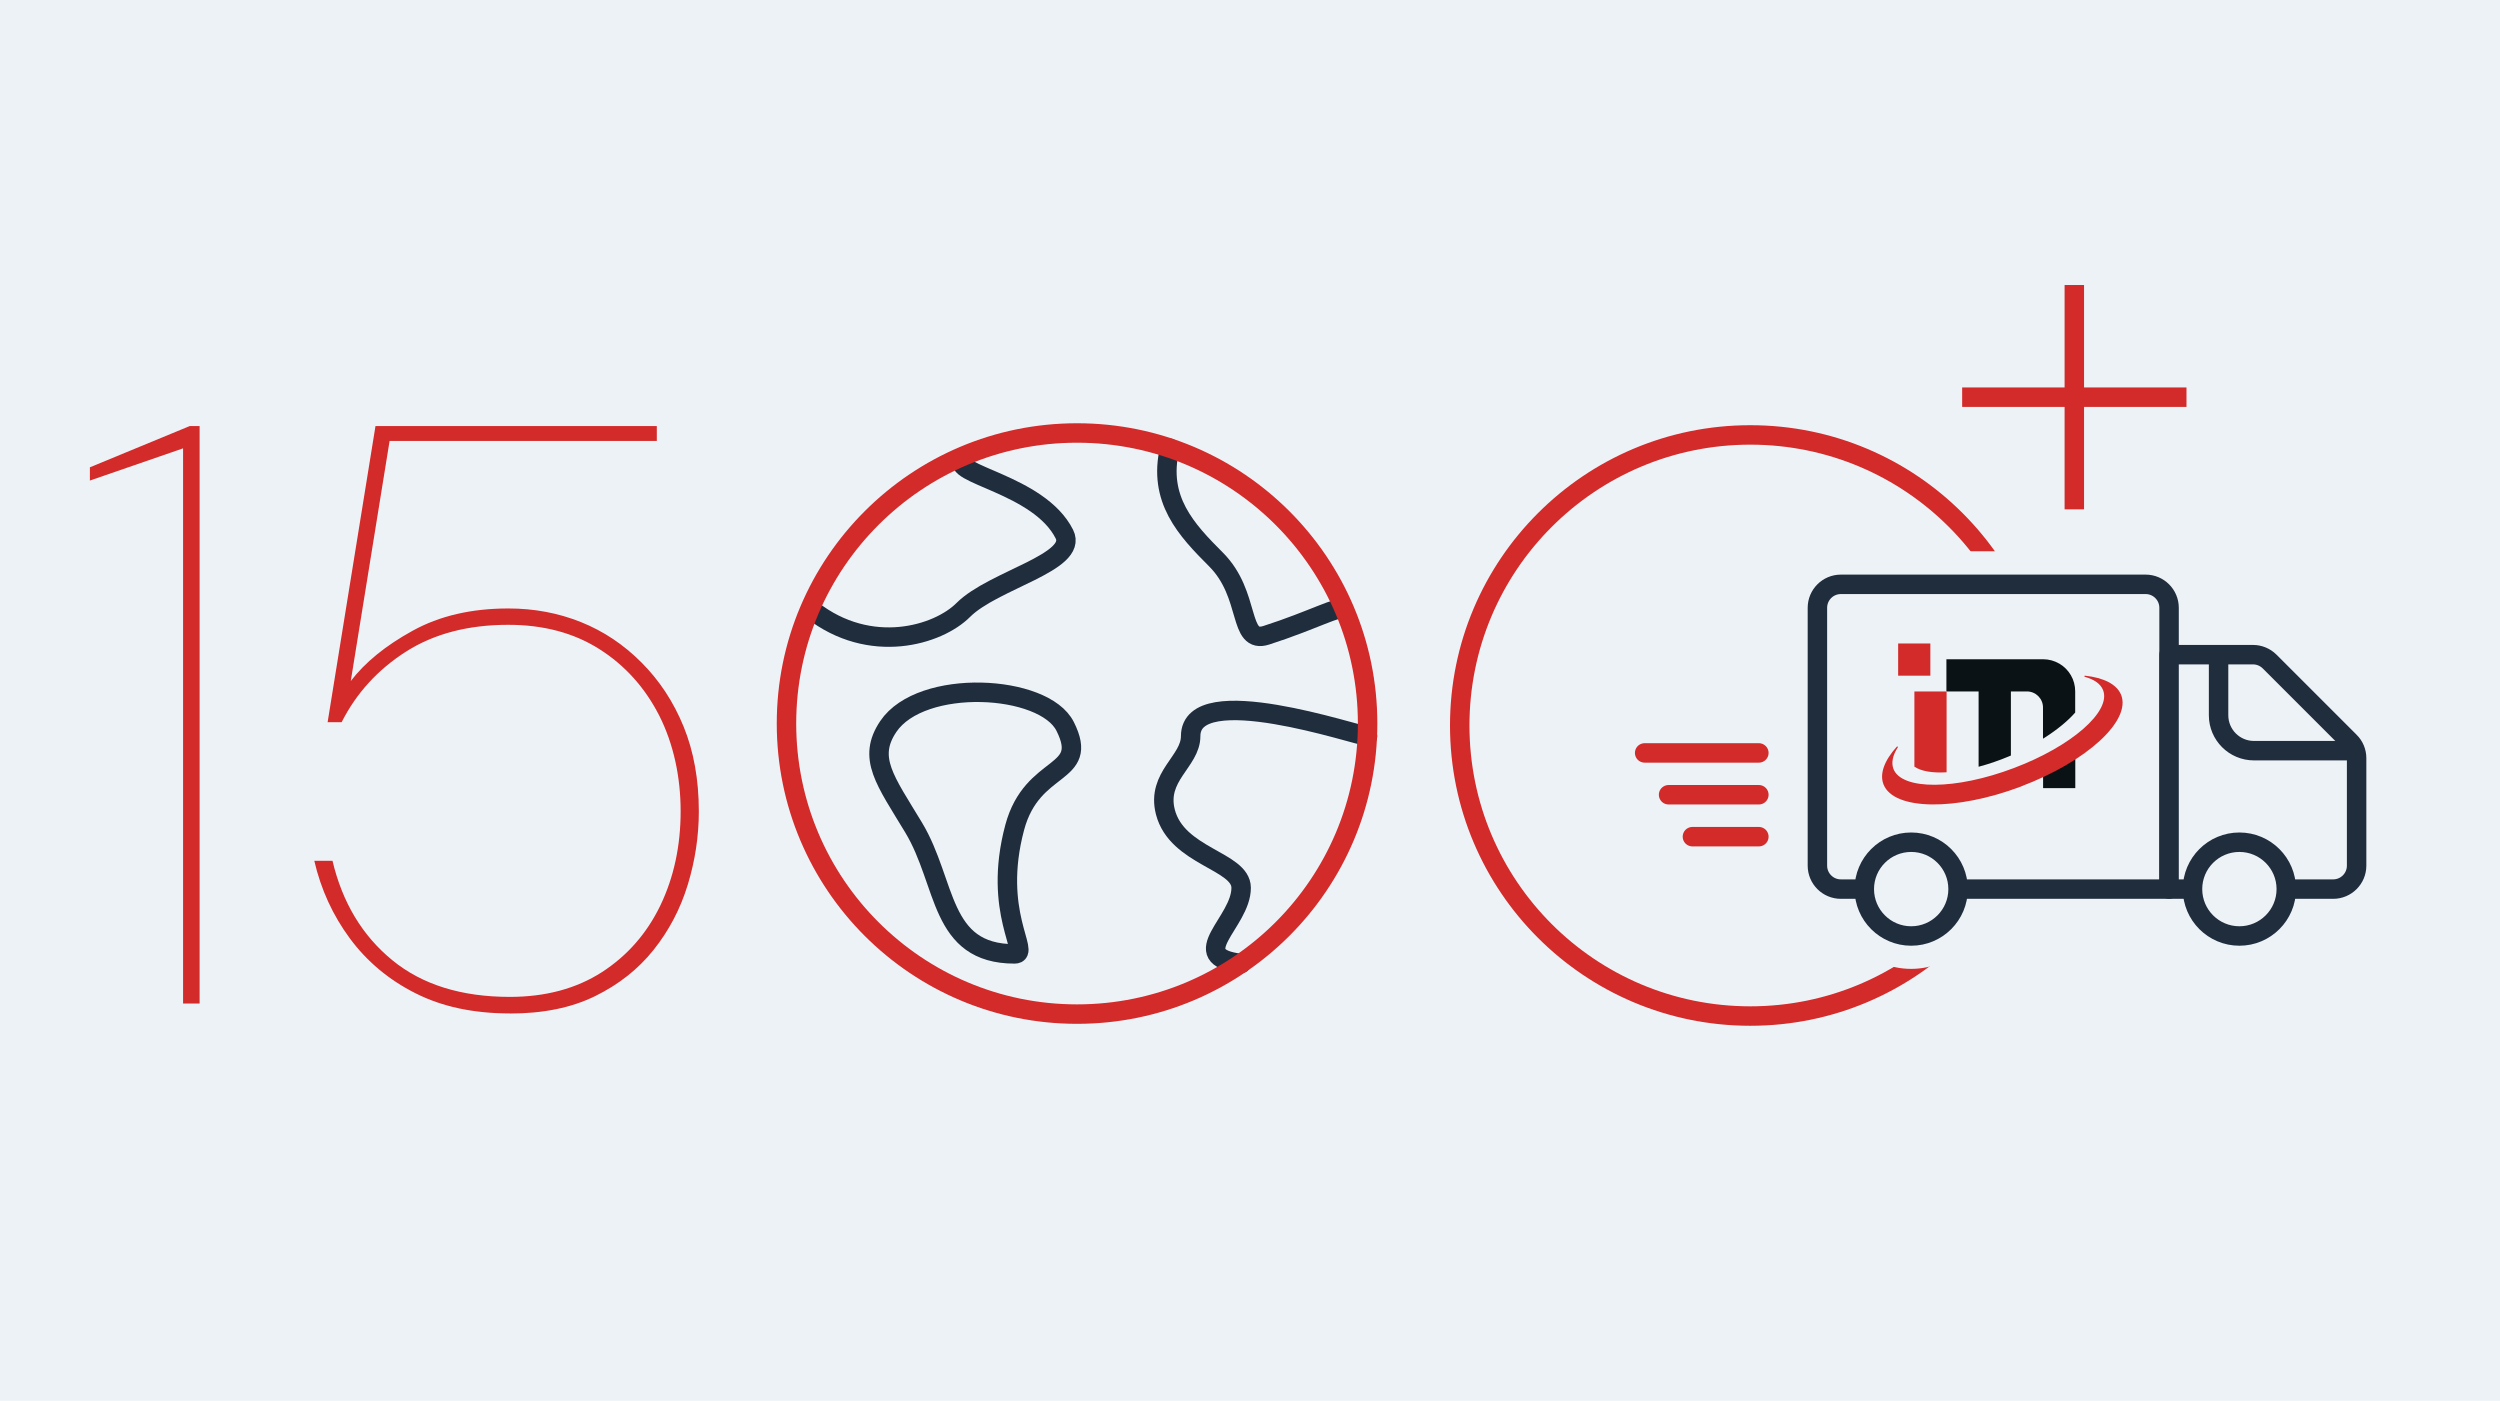 <?xml version="1.0" encoding="UTF-8"?><svg id="Layer_2" xmlns="http://www.w3.org/2000/svg" width="257" height="144" viewBox="0 0 257 144"><defs><style>.cls-1,.cls-2,.cls-3{fill:#edf2f7;}.cls-1,.cls-4,.cls-5,.cls-6{stroke-width:0px;}.cls-7{stroke-miterlimit:10;}.cls-7,.cls-2,.cls-8,.cls-9{stroke-width:2px;}.cls-7,.cls-8,.cls-9{fill:none;}.cls-7,.cls-9{stroke:#d32a2a;}.cls-2,.cls-8{stroke:#1f2d3d;}.cls-2,.cls-8,.cls-9,.cls-3{stroke-linecap:round;stroke-linejoin:round;}.cls-4,.cls-5{fill:#d32a2a;}.cls-5{fill-rule:evenodd;}.cls-6{fill:#0b1216;}.cls-3{stroke:#0b1216;stroke-width:1.23px;}</style></defs><g id="Layer_3"><rect class="cls-1" width="257" height="144"/><path class="cls-4" d="M18.82,103.16v-57.07l-9.58,3.31v-1.36l10.26-4.24h1.02v59.36h-1.7Z"/><path class="cls-4" d="M52.41,104.18c-3.73,0-6.97-.69-9.71-2.08-2.74-1.38-4.99-3.27-6.74-5.64-1.75-2.37-2.97-5.03-3.65-7.97h1.87c1.02,4.3,3.07,7.7,6.15,10.22,3.08,2.52,7.11,3.77,12.08,3.77,3.67,0,6.83-.85,9.46-2.54,2.63-1.7,4.63-3.99,6.02-6.87,1.38-2.88,2.08-6.11,2.08-9.67s-.74-6.95-2.2-9.84c-1.47-2.88-3.52-5.16-6.15-6.83-2.63-1.67-5.75-2.5-9.37-2.5-4.13,0-7.63.92-10.52,2.76-2.88,1.84-5.09,4.25-6.61,7.25h-1.44l4.92-30.44h28.92v1.53h-27.47l-3.99,24.68c1.47-1.92,3.59-3.65,6.36-5.17,2.77-1.53,6.05-2.29,9.84-2.29,2.66,0,5.14.47,7.46,1.4,2.32.93,4.4,2.32,6.23,4.16,1.84,1.84,3.28,4.03,4.32,6.57s1.57,5.46,1.57,8.73c0,2.54-.38,5.06-1.14,7.55-.76,2.49-1.94,4.72-3.52,6.7-1.58,1.98-3.59,3.56-6.02,4.75-2.43,1.19-5.34,1.78-8.73,1.78Z"/><g id="earth"><path class="cls-8" d="M91.32,74.68c3.38-5.01,16.01-4.35,18.18,0,2.6,5.19-3.38,3.61-5.19,10.39-2.34,8.76,1.69,12.99,0,12.99-7.79,0-6.95-7.28-10.39-12.99-2.92-4.84-4.79-7.14-2.6-10.39Z"/><path class="cls-8" d="M140.58,75.68c-.94,0-18.18-5.95-18.18,0,0,2.6-3.54,4.12-2.6,7.79,1.19,4.62,7.78,5,7.79,7.79.02,3.55-5.91,7.09,0,7.79"/><path class="cls-8" d="M120.25,46.08c-1.25,5.25,1.71,8.39,4.75,11.43,3.64,3.64,2.23,8.75,5.19,7.79,4.7-1.51,7.74-3.17,7.79-2.6"/><path class="cls-8" d="M83.45,62.7c6.02,4.71,12.99,2.6,15.58,0,3.09-3.09,11.84-4.89,10.39-7.79-2.6-5.19-12.02-6.17-10.39-7.79"/><circle class="cls-9" cx="110.72" cy="74.38" r="29.87"/></g><circle class="cls-9" cx="179.93" cy="74.58" r="29.87"/><line class="cls-7" x1="213.24" y1="29.3" x2="213.24" y2="52.36"/><line class="cls-7" x1="224.77" y1="40.83" x2="201.71" y2="40.83"/><path class="cls-3" d="M201.29,91.4h21.69v-28.92c0-1.33-1.08-2.41-2.41-2.41h-31.33c-1.33,0-2.41,1.08-2.41,2.41v26.51c0,1.33,1.08,2.41,2.41,2.41h2.41"/><path class="cls-1" d="M226.61,94.82h-25.64v-4.02h21.63v-29.5c0-.34-.28-.62-.62-.62h-34.14c-.34,0-.62.28-.62.62v28.89c0,.34.28.62.62.62h16.09v4.02h-16.09c-2.56,0-4.63-2.08-4.63-4.63v-28.89c0-2.56,2.08-4.64,4.63-4.64h34.14c2.56,0,4.64,2.08,4.64,4.64v33.52Z"/><circle class="cls-1" cx="196.46" cy="91.8" r="7.8"/><path class="cls-2" d="M201.29,91.4h21.69v-28.92c0-1.33-1.08-2.41-2.41-2.41h-31.33c-1.33,0-2.41,1.08-2.41,2.41v26.51c0,1.33,1.08,2.41,2.41,2.41h2.41"/><path class="cls-2" d="M235.03,91.4h4.82c1.33,0,2.41-1.08,2.41-2.41v-11.05c0-.64-.25-1.25-.71-1.7l-8.23-8.23c-.45-.45-1.07-.71-1.7-.71h-8.64v24.1h2.41"/><circle class="cls-2" cx="196.47" cy="91.4" r="4.82"/><circle class="cls-2" cx="230.21" cy="91.4" r="4.82"/><path class="cls-8" d="M241.59,77.17h-9.88c-2.01,0-3.64-1.63-3.64-3.64v-6.19"/><path class="cls-6" d="M203.41,78.82c1.06-.28,2.18-.67,3.31-1.15v-6.59h1.65c.91,0,1.65.74,1.65,1.65v3.21c1.39-.87,2.53-1.8,3.31-2.69v-2.18c0-.6-.16-1.17-.44-1.65-.57-.99-1.64-1.65-2.87-1.65h-9.93v3.31h3.31v7.74Z"/><path class="cls-6" d="M210.03,78.07v2.95h3.31v-5.06c-.96.73-2.07,1.44-3.31,2.11Z"/><rect class="cls-4" x="195.13" y="66.15" width="3.31" height="3.31"/><path class="cls-5" d="M207.77,80.85c-6.74,2.54-13.08,2.45-14.14-.2-.44-1.1.09-2.48,1.36-3.89.05-.06.14.01.1.07-.52.82-.69,1.58-.44,2.23.88,2.19,6.42,2.15,12.36-.1,5.95-2.24,10.06-5.84,9.18-8.03-.26-.64-.92-1.09-1.87-1.35-.07-.02-.05-.13.02-.12,1.91.21,3.26.87,3.71,1.97,1.06,2.65-3.54,6.87-10.28,9.41Z"/><path class="cls-4" d="M200.11,79.39v-8.31h-3.31v7.73c.7.48,1.87.67,3.31.58Z"/><line class="cls-9" x1="180.81" y1="77.4" x2="169.07" y2="77.4"/><line class="cls-9" x1="180.81" y1="81.7" x2="171.53" y2="81.7"/><line class="cls-9" x1="180.81" y1="86.01" x2="173.98" y2="86.01"/></g></svg>